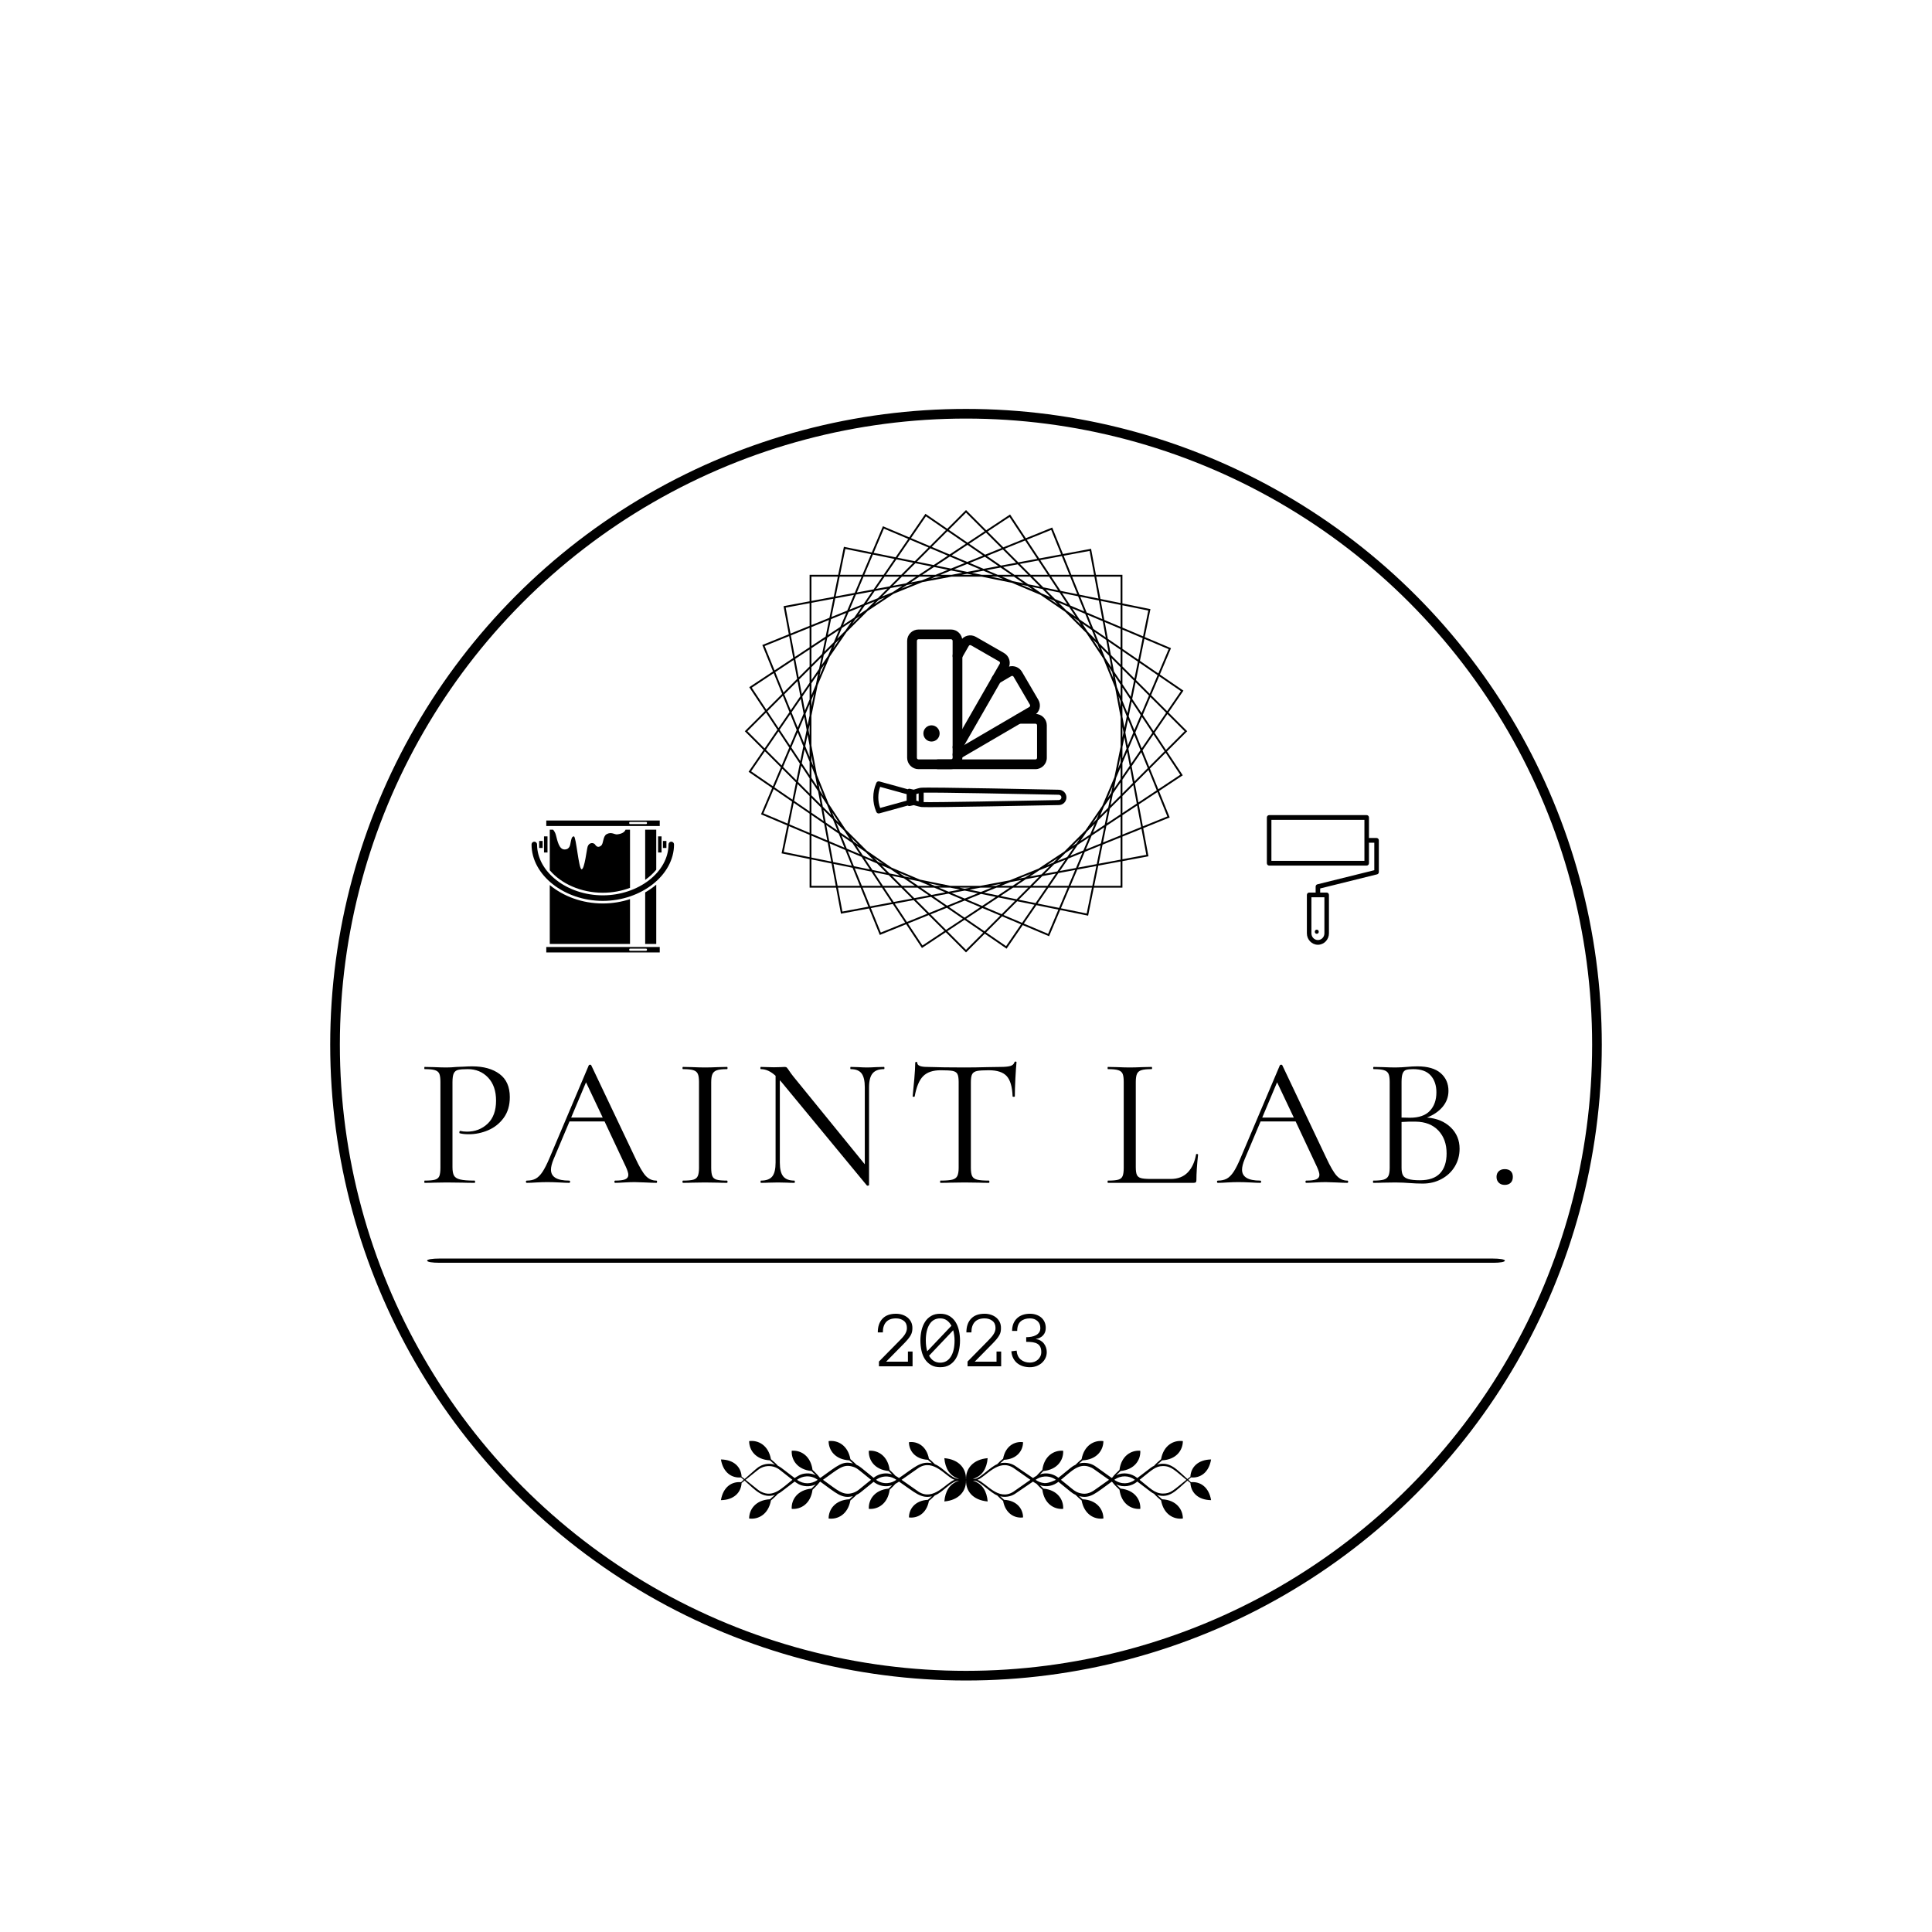 <?xml version="1.0" encoding="UTF-8"?> <svg xmlns="http://www.w3.org/2000/svg" xmlns:xlink="http://www.w3.org/1999/xlink" version="1.1" width="500" height="500" viewBox="0 0 500 500" xml:space="preserve"> <desc>Created with Fabric.js 3.6.3</desc> <defs> </defs> <rect x="0" y="0" width="100%" height="100%" fill="#ffffff"></rect> <g transform="matrix(1 0 0 1 251 291.04)" style=""><path fill="#000000" opacity="1" d="M-133.90 11.00Q-133.90 12.53-133.49 13.23Q-133.08 13.93-131.90 14.21Q-130.73 14.50-128.18 14.50L-128.18 14.50Q-128.04 14.50-128.04 14.79Q-128.04 15.08-128.18 15.08L-128.18 15.08Q-130.15 15.08-131.26 15.03L-131.26 15.03L-135.43 14.98L-138.65 15.03Q-139.56 15.08-141.10 15.08L-141.10 15.08Q-141.19 15.08-141.19 14.79Q-141.19 14.50-141.10 14.50L-141.10 14.50Q-139.27 14.50-138.43 14.26Q-137.59 14.02-137.30 13.33Q-137.02 12.63-137.02 11.19L-137.02 11.19L-137.02-11.03Q-137.02-12.47-137.30-13.15Q-137.59-13.82-138.43-14.08Q-139.27-14.35-141.10-14.35L-141.10-14.35Q-141.19-14.35-141.19-14.63Q-141.19-14.92-141.10-14.92L-141.10-14.92L-138.70-14.87Q-136.68-14.78-135.48-14.78L-135.48-14.78Q-134.28-14.78-132.79-14.92L-132.79-14.92Q-132.22-14.92-130.97-14.99Q-129.72-15.07-128.81-15.07L-128.81-15.07Q-124.39-15.07-121.73-13.10Q-119.06-11.13-119.06-7.10L-119.06-7.10Q-119.06-3.93-120.62-1.77Q-122.18 0.39-124.63 1.45Q-127.08 2.50-129.67 2.50L-129.67 2.50Q-131.06 2.50-131.98 2.26L-131.98 2.26Q-132.12 2.26-132.12 2.02L-132.12 2.02Q-132.12 1.88-132.05 1.73Q-131.98 1.59-131.88 1.64L-131.88 1.64Q-131.11 1.83-130.15 1.83L-130.15 1.83Q-126.98 1.83-124.80-0.23Q-122.62-2.30-122.62-6.19L-122.62-6.19Q-122.62-9.98-124.68-12.16Q-126.74-14.35-129.96-14.35L-129.96-14.35Q-131.69-14.35-132.46-14.15Q-133.22-13.96-133.56-13.27Q-133.90-12.57-133.90-10.94L-133.90-10.94L-133.90 11.00Z"></path><path fill="#000000" opacity="1" d="M-81.14 14.50Q-80.95 14.50-80.95 14.79Q-80.95 15.08-81.14 15.08L-81.14 15.08Q-82.06 15.08-83.98 14.98L-83.98 14.98Q-85.90 14.89-86.76 14.89L-86.76 14.89Q-87.82 14.89-89.45 14.98L-89.45 14.98Q-90.98 15.08-91.80 15.08L-91.80 15.08Q-91.99 15.08-91.99 14.79Q-91.99 14.50-91.80 14.50L-91.80 14.50Q-90.02 14.50-89.21 14.17Q-88.39 13.83-88.39 13.01L-88.39 13.01Q-88.39 12.34-89.02 10.95L-89.02 10.95L-94.54-0.81L-103.61-0.81L-107.74 8.98Q-108.41 10.61-108.41 11.67L-108.41 11.67Q-108.41 14.50-103.70 14.50L-103.70 14.50Q-103.46 14.50-103.46 14.79Q-103.46 15.08-103.70 15.08L-103.70 15.08Q-104.57 15.08-106.20 14.98L-106.20 14.98Q-108.02 14.89-109.37 14.89L-109.37 14.89Q-110.62 14.89-112.25 14.98L-112.25 14.98Q-113.69 15.08-114.65 15.08L-114.65 15.08Q-114.89 15.08-114.89 14.79Q-114.89 14.50-114.65 14.50L-114.65 14.50Q-113.30 14.50-112.37 14.00Q-111.43 13.49-110.59 12.22Q-109.75 10.95-108.74 8.55L-108.74 8.55L-98.62-15.35Q-98.52-15.50-98.28-15.50Q-98.04-15.50-97.99-15.35L-97.99-15.35L-86.66 8.50Q-85.03 12.05-83.88 13.28Q-82.73 14.50-81.14 14.50L-81.14 14.50ZM-99.34-10.94L-103.18-1.82L-95.02-1.82L-99.34-10.94Z"></path><path fill="#000000" opacity="1" d="M-66.94 11.19Q-66.94 12.63-66.65 13.33Q-66.36 14.02-65.52 14.26Q-64.68 14.50-62.86 14.50L-62.86 14.50Q-62.71 14.50-62.71 14.79Q-62.71 15.08-62.86 15.08L-62.86 15.08Q-64.30 15.08-65.16 15.03L-65.16 15.03L-68.57 14.98L-71.88 15.03Q-72.74 15.08-74.23 15.08L-74.23 15.08Q-74.38 15.08-74.38 14.79Q-74.38 14.50-74.23 14.50L-74.23 14.50Q-72.41 14.50-71.57 14.26Q-70.73 14.02-70.42 13.33Q-70.10 12.63-70.10 11.19L-70.10 11.19L-70.10-11.03Q-70.10-12.47-70.42-13.15Q-70.73-13.82-71.57-14.08Q-72.41-14.35-74.23-14.35L-74.23-14.35Q-74.38-14.35-74.38-14.63Q-74.38-14.92-74.23-14.92L-74.23-14.92L-71.88-14.87Q-69.86-14.78-68.57-14.78L-68.57-14.78Q-67.13-14.78-65.11-14.87L-65.11-14.87L-62.86-14.92Q-62.71-14.92-62.71-14.63Q-62.71-14.35-62.86-14.35L-62.86-14.35Q-64.63-14.35-65.47-14.06Q-66.31-13.77-66.62-13.07Q-66.94-12.38-66.94-10.94L-66.94-10.94L-66.94 11.19Z"></path><path fill="#000000" opacity="1" d="M-22.25-14.92Q-22.10-14.92-22.10-14.63Q-22.10-14.35-22.25-14.35L-22.25-14.35Q-24.26-14.35-25.18-13.24Q-26.09-12.14-26.09-9.64L-26.09-9.64L-26.09 15.65Q-26.09 15.75-26.33 15.80Q-26.57 15.85-26.66 15.75L-26.66 15.75L-48.74-10.99L-49.18-11.47L-49.18 9.85Q-49.18 12.34-48.29 13.42Q-47.40 14.50-45.43 14.50L-45.43 14.50Q-45.29 14.50-45.29 14.79Q-45.29 15.08-45.43 15.08L-45.43 15.08Q-46.63 15.08-47.26 15.03L-47.26 15.03L-49.66 14.98L-52.10 15.03Q-52.78 15.08-54.07 15.08L-54.07 15.08Q-54.17 15.08-54.17 14.79Q-54.17 14.50-54.07 14.50L-54.07 14.50Q-52.01 14.50-51.14 13.42Q-50.28 12.34-50.28 9.85L-50.28 9.85L-50.28-12.62Q-52.15-14.35-54.07-14.35L-54.07-14.35Q-54.22-14.35-54.22-14.63Q-54.22-14.92-54.07-14.92L-54.07-14.92L-52.30-14.87Q-51.72-14.83-50.71-14.83L-50.71-14.83Q-49.66-14.83-48.98-14.87Q-48.31-14.92-47.93-14.92L-47.93-14.92Q-47.54-14.92-47.38-14.75Q-47.21-14.59-46.82-14.01L-46.82-14.01Q-46.25-13.15-45.67-12.43L-45.67-12.43L-27.19 10.28L-27.19-9.64Q-27.19-12.14-28.03-13.24Q-28.87-14.35-30.84-14.35L-30.84-14.35Q-30.94-14.35-30.94-14.63Q-30.94-14.92-30.84-14.92L-30.84-14.92L-28.97-14.87Q-27.53-14.78-26.62-14.78L-26.62-14.78Q-25.75-14.78-24.22-14.87L-24.22-14.87L-22.25-14.92Z"></path><path fill="#000000" opacity="1" d="M-7.56-14.06Q-10.58-14.06-12.10-12.52Q-13.61-10.99-14.28-7.29L-14.28-7.29Q-14.28-7.19-14.54-7.19Q-14.81-7.19-14.81-7.29L-14.81-7.29Q-14.62-9.02-14.38-11.80Q-14.14-14.59-14.14-15.98L-14.14-15.98Q-14.14-16.22-13.87-16.22Q-13.61-16.22-13.61-15.98L-13.61-15.98Q-13.61-14.92-11.02-14.92L-11.02-14.92Q-6.94-14.78-1.37-14.78L-1.37-14.78Q1.46-14.78 4.63-14.87L4.63-14.87L7.90-14.92Q9.62-14.92 10.46-15.16Q11.30-15.40 11.54-16.12L11.54-16.12Q11.59-16.31 11.83-16.31Q12.07-16.31 12.07-16.12L12.07-16.12Q11.93-14.73 11.78-11.90Q11.64-9.07 11.64-7.29L11.64-7.29Q11.64-7.19 11.35-7.19Q11.06-7.19 11.06-7.29L11.06-7.29Q10.92-11.03 9.53-12.55Q8.14-14.06 4.92-14.06L4.92-14.06Q2.76-14.06 1.85-13.87Q0.94-13.67 0.60-13.05Q0.26-12.43 0.26-10.94L0.26-10.94L0.26 11.19Q0.26 12.68 0.60 13.35Q0.94 14.02 1.90 14.26Q2.86 14.50 4.92 14.50L4.92 14.50Q5.06 14.50 5.06 14.79Q5.06 15.08 4.92 15.08L4.92 15.08Q3.34 15.08 2.38 15.03L2.38 15.03L-1.37 14.98L-4.97 15.03Q-5.93 15.08-7.61 15.08L-7.61 15.08Q-7.70 15.08-7.70 14.79Q-7.70 14.50-7.61 14.50L-7.61 14.50Q-5.54 14.50-4.58 14.26Q-3.62 14.02-3.26 13.33Q-2.90 12.63-2.90 11.19L-2.90 11.19L-2.90-11.03Q-2.90-12.52-3.24-13.12Q-3.58-13.72-4.49-13.89Q-5.40-14.06-7.56-14.06L-7.56-14.06Z"></path><path fill="#000000" opacity="1" d=""></path><path fill="#000000" opacity="1" d="M42.94-10.99L42.94 11.00Q42.94 12.39 43.22 13.01Q43.51 13.64 44.28 13.85Q45.05 14.07 46.78 14.07L46.78 14.07L52.01 14.07Q54.74 14.07 56.38 12.39Q58.01 10.71 58.54 7.73L58.54 7.73Q58.54 7.59 58.80 7.61Q59.06 7.64 59.06 7.78L59.06 7.78Q58.63 11.77 58.63 14.36L58.63 14.36Q58.63 14.74 58.49 14.91Q58.34 15.08 57.91 15.08L57.91 15.08L35.74 15.08Q35.64 15.08 35.64 14.79Q35.64 14.50 35.74 14.50L35.74 14.50Q37.56 14.50 38.40 14.26Q39.24 14.02 39.53 13.33Q39.82 12.63 39.82 11.19L39.82 11.19L39.82-11.03Q39.82-12.47 39.53-13.15Q39.24-13.82 38.40-14.08Q37.56-14.35 35.74-14.35L35.74-14.35Q35.64-14.35 35.64-14.63Q35.64-14.92 35.74-14.92L35.74-14.92L38.09-14.87Q40.10-14.78 41.35-14.78L41.35-14.78Q42.70-14.78 44.71-14.87L44.71-14.87L47.02-14.92Q47.16-14.92 47.16-14.63Q47.16-14.35 47.02-14.35L47.02-14.35Q45.24-14.35 44.40-14.08Q43.56-13.82 43.25-13.12Q42.94-12.43 42.94-10.99L42.94-10.99Z"></path><path fill="#000000" opacity="1" d="M97.70 14.50Q97.90 14.50 97.90 14.79Q97.90 15.08 97.70 15.08L97.70 15.08Q96.79 15.08 94.87 14.98L94.87 14.98Q92.95 14.89 92.09 14.89L92.09 14.89Q91.03 14.89 89.40 14.98L89.40 14.98Q87.86 15.08 87.05 15.08L87.05 15.08Q86.86 15.08 86.86 14.79Q86.86 14.50 87.05 14.50L87.05 14.50Q88.82 14.50 89.64 14.17Q90.46 13.83 90.46 13.01L90.46 13.01Q90.46 12.34 89.83 10.95L89.83 10.95L84.31-0.81L75.24-0.81L71.11 8.98Q70.44 10.61 70.44 11.67L70.44 11.67Q70.44 14.50 75.14 14.50L75.14 14.50Q75.38 14.50 75.38 14.79Q75.38 15.08 75.14 15.08L75.14 15.08Q74.28 15.08 72.65 14.98L72.65 14.98Q70.82 14.89 69.48 14.89L69.48 14.89Q68.23 14.89 66.60 14.98L66.60 14.98Q65.16 15.08 64.20 15.08L64.20 15.08Q63.96 15.08 63.96 14.79Q63.96 14.50 64.20 14.50L64.20 14.50Q65.54 14.50 66.48 14.00Q67.42 13.49 68.26 12.22Q69.10 10.95 70.10 8.55L70.10 8.55L80.23-15.35Q80.33-15.50 80.57-15.50Q80.81-15.50 80.86-15.35L80.86-15.35L92.18 8.50Q93.82 12.05 94.97 13.28Q96.12 14.50 97.70 14.50L97.70 14.50ZM79.51-10.94L75.67-1.82L83.83-1.82L79.51-10.94Z"></path><path fill="#000000" opacity="1" d="M118.30-1.82Q122.09-1.53 124.42 0.70Q126.74 2.93 126.74 6.25L126.74 6.25Q126.74 8.79 125.50 10.85Q124.25 12.92 122.06 14.09Q119.88 15.27 117.19 15.27L117.19 15.27Q115.61 15.27 113.74 15.13L113.74 15.13Q113.06 15.08 112.15 15.03Q111.24 14.98 110.14 14.98L110.14 14.98L106.87 15.03Q106.01 15.08 104.42 15.08L104.42 15.08Q104.33 15.08 104.33 14.79Q104.33 14.50 104.42 14.50L104.42 14.50Q106.25 14.50 107.11 14.24Q107.98 13.97 108.31 13.30Q108.65 12.63 108.65 11.19L108.65 11.19L108.65-11.03Q108.65-12.47 108.34-13.15Q108.02-13.82 107.16-14.08Q106.30-14.35 104.52-14.35L104.52-14.35Q104.38-14.35 104.38-14.63Q104.38-14.92 104.52-14.92L104.52-14.92L106.87-14.87Q108.89-14.78 110.14-14.78L110.14-14.78Q111.00-14.78 111.74-14.83Q112.49-14.87 113.02-14.92L113.02-14.92Q114.50-15.07 115.80-15.07L115.80-15.07Q119.83-15.07 121.85-13.31Q123.86-11.56 123.86-8.73L123.86-8.73Q123.86-6.43 122.38-4.63Q120.89-2.83 118.30-1.82L118.30-1.82ZM114.74-14.35Q113.50-14.35 112.90-14.15Q112.30-13.96 112.01-13.24Q111.72-12.52 111.72-10.94L111.72-10.94L111.72-1.82L113.88-1.77Q117.38-1.77 119.06-3.57Q120.74-5.37 120.74-8.35L120.74-8.35Q120.74-11.03 119.28-12.69Q117.82-14.35 114.74-14.35L114.74-14.35ZM116.47 14.41Q119.98 14.41 121.68 12.61Q123.38 10.81 123.38 7.45L123.38 7.45Q123.38 3.80 121.25 1.54Q119.11-0.71 115.37-0.76L115.37-0.76Q113.83-0.81 111.72-0.67L111.72-0.67L111.72 11.19Q111.72 12.44 112.08 13.11Q112.44 13.78 113.47 14.09Q114.50 14.41 116.47 14.41L116.47 14.41Z"></path><path fill="#000000" opacity="1" d="M138.41 15.61Q137.45 15.61 136.87 15.03Q136.30 14.45 136.30 13.54L136.30 13.54Q136.30 12.63 136.87 12.08Q137.45 11.53 138.41 11.53L138.41 11.53Q139.42 11.53 139.97 12.05Q140.52 12.58 140.52 13.54L140.52 13.54Q140.52 14.50 139.97 15.05Q139.42 15.61 138.41 15.61L138.41 15.61Z"></path></g><g transform="matrix(3.27 0 0 -0.55 250 326.256)"> <path style="stroke: none; stroke-width: 1; stroke-dasharray: none; stroke-linecap: butt; stroke-dashoffset: 0; stroke-linejoin: miter; stroke-miterlimit: 4; fill: rgb(0,0,0); fill-rule: nonzero; opacity: 1;" transform=" translate(-49.95, -50)" d="M 91.7 49 H 8.3 c -0.6 0 -1 0.4 -1 1 s 0.4 1 1 1 h 83.3 c 0.6 0 1 -0.4 1 -1 S 92.2 49 91.7 49 z" stroke-linecap="round"></path> </g> <g transform="matrix(1 0 0 1 250 347.006)" style=""><path fill="#000000" opacity="1" d="M-13.87-3.32L-13.87-3.32Q-13.87-2.76-13.97-2.32Q-14.07-1.88-14.32-1.43Q-14.57-0.98-14.98-0.48Q-15.39 0.02-16.02 0.67L-16.02 0.67L-20.68 5.40L-15.03 5.40L-15.03 2.77L-13.83 2.77L-13.83 6.60L-22.53 6.60L-22.53 5.36L-17.32 0.07Q-16.92-0.33-16.55-0.73Q-16.19-1.13-15.90-1.54Q-15.62-1.95-15.45-2.40Q-15.29-2.84-15.29-3.32L-15.29-3.32Q-15.29-4.55-16.10-5.18Q-16.92-5.81-18.12-5.81L-18.12-5.81Q-19.80-5.81-20.66-4.88Q-21.52-3.94-21.52-2.18L-21.52-2.18L-22.83-2.18Q-22.83-4.45-21.62-5.73Q-20.41-7.01-18.12-7.01L-18.12-7.01Q-17.26-7.01-16.49-6.76Q-15.73-6.51-15.14-6.04Q-14.55-5.56-14.21-4.88Q-13.87-4.20-13.87-3.32Z"></path><path fill="#000000" opacity="1" d="M-10.40-0.08L-10.40-0.08Q-10.40 1.41-10.04 2.71L-10.04 2.71L-3.77-3.90Q-4.27-4.83-4.99-5.32Q-5.71-5.81-6.68-5.81L-6.68-5.81Q-8.48-5.81-9.44-4.28Q-10.40-2.74-10.40-0.08ZM-3.31-2.74L-9.56 3.85Q-8.54 5.65-6.68 5.65L-6.68 5.65Q-4.91 5.65-3.94 4.12Q-2.96 2.59-2.96-0.08L-2.96-0.08Q-2.96-0.82-3.06-1.48Q-3.15-2.14-3.31-2.74L-3.31-2.74ZM-11.80-0.08L-11.80-0.08Q-11.80-1.42-11.52-2.67Q-11.23-3.92-10.62-4.89Q-10.02-5.85-9.04-6.43Q-8.06-7.01-6.68-7.01L-6.68-7.01Q-5.29-7.01-4.31-6.43Q-3.33-5.85-2.72-4.89Q-2.10-3.92-1.83-2.67Q-1.55-1.42-1.55-0.08L-1.55-0.08Q-1.55 1.26-1.83 2.52Q-2.10 3.77-2.71 4.72Q-3.31 5.67-4.29 6.25Q-5.27 6.83-6.68 6.83L-6.68 6.83Q-8.08 6.83-9.06 6.25Q-10.04 5.67-10.65 4.72Q-11.26 3.77-11.53 2.52Q-11.80 1.26-11.80-0.08Z"></path><path fill="#000000" opacity="1" d="M9.05-3.32L9.05-3.32Q9.05-2.76 8.96-2.32Q8.86-1.88 8.61-1.43Q8.36-0.98 7.95-0.48Q7.54 0.02 6.91 0.67L6.91 0.67L2.25 5.40L7.90 5.40L7.90 2.77L9.10 2.77L9.10 6.60L0.40 6.60L0.40 5.36L5.61 0.07Q6.01-0.33 6.37-0.73Q6.74-1.13 7.02-1.54Q7.31-1.95 7.48-2.40Q7.64-2.84 7.64-3.32L7.64-3.32Q7.64-4.55 6.82-5.18Q6.01-5.81 4.81-5.81L4.81-5.81Q3.13-5.81 2.27-4.88Q1.40-3.94 1.40-2.18L1.40-2.18L0.10-2.18Q0.10-4.45 1.31-5.73Q2.52-7.01 4.81-7.01L4.81-7.01Q5.67-7.01 6.43-6.76Q7.20-6.51 7.79-6.04Q8.38-5.56 8.72-4.88Q9.05-4.20 9.05-3.32Z"></path><path fill="#000000" opacity="1" d="M20.90 2.91L20.90 2.91Q20.90 3.79 20.54 4.51Q20.18 5.23 19.58 5.75Q18.98 6.26 18.20 6.55Q17.41 6.83 16.55 6.83L16.55 6.83Q15.58 6.83 14.74 6.57Q13.90 6.30 13.26 5.79Q12.62 5.27 12.22 4.49Q11.82 3.72 11.74 2.71L11.74 2.71L13.10 2.53Q13.23 4.07 14.18 4.85Q15.13 5.63 16.55 5.63L16.55 5.63Q17.15 5.63 17.69 5.43Q18.22 5.23 18.62 4.86Q19.02 4.49 19.25 4.00Q19.48 3.51 19.48 2.91L19.48 2.91Q19.48 2.09 19.22 1.57Q18.96 1.05 18.47 0.76Q17.98 0.47 17.25 0.36Q16.53 0.26 15.58 0.26L15.58 0.26L15.58-0.94Q16.27-0.94 16.92-1.06Q17.58-1.18 18.09-1.45Q18.60-1.72 18.92-2.17Q19.24-2.62 19.24-3.32L19.24-3.32Q19.24-4.45 18.49-5.13Q17.74-5.81 16.55-5.81L16.55-5.81Q15.05-5.81 14.15-5.03Q13.25-4.24 13.25-2.56L13.25-2.56L11.93-2.56Q11.93-3.61 12.26-4.44Q12.60-5.27 13.21-5.84Q13.81-6.41 14.66-6.71Q15.51-7.01 16.55-7.01L16.55-7.01Q17.41-7.01 18.15-6.76Q18.90-6.51 19.46-6.04Q20.02-5.56 20.33-4.88Q20.64-4.20 20.64-3.32L20.64-3.32Q20.64-2.18 19.96-1.43Q19.28-0.67 18.02-0.48L18.02-0.48Q18.73-0.38 19.27-0.07Q19.80 0.23 20.16 0.70Q20.52 1.16 20.71 1.73Q20.90 2.29 20.90 2.91Z"></path></g><g transform="matrix(0.588 0 0 0.609 342.059 227.423)"> <g style=""> <g transform="matrix(1 0 0 1 -2.174 22.514)"> <circle style="stroke: none; stroke-width: 1; stroke-dasharray: none; stroke-linecap: butt; stroke-dashoffset: 0; stroke-linejoin: miter; stroke-miterlimit: 4; fill: rgb(0,0,0); fill-rule: nonzero; opacity: 1;" cx="0" cy="0" r="0.872"></circle> </g> <g transform="matrix(1 0 0 1 0.5 0.5)"> <path style="stroke: none; stroke-width: 1; stroke-dasharray: none; stroke-linecap: butt; stroke-dashoffset: 0; stroke-linejoin: miter; stroke-miterlimit: 4; fill: rgb(0,0,0); fill-rule: nonzero; opacity: 1;" transform=" translate(-50, -50)" d="M 73.643 32.175 h -3.18 c -0.06 0 -0.112 0.024 -0.169 0.034 v -8.754 c 0 -0.552 -0.447 -1 -1 -1 H 26.357 c -0.552 0 -1 0.448 -1 1 v 19.439 c 0 0.552 0.448 1 1 1 h 42.937 c 0.553 0 1 -0.448 1 -1 v -8.753 c 0.057 0.01 0.109 0.034 0.169 0.034 h 2.18 v 11.687 l -25.05 6 c -0.45 0.107 -0.767 0.51 -0.767 0.973 v 2.53 h -2.857 c -0.552 0 -1 0.447 -1 1 v 16.324 c 0 2.678 2.179 4.856 4.857 4.856 s 4.857 -2.179 4.857 -4.856 V 56.364 c 0 -0.553 -0.447 -1 -1 -1 h -2.857 v -1.741 l 25.05 -6 c 0.449 -0.108 0.767 -0.51 0.767 -0.973 V 33.175 C 74.643 32.623 74.195 32.175 73.643 32.175 z M 68.294 41.894 H 27.357 V 24.455 h 40.937 V 41.894 z M 50.683 72.688 c 0 1.575 -1.282 2.856 -2.857 2.856 s -2.857 -1.281 -2.857 -2.856 V 57.364 h 5.714 V 72.688 z" stroke-linecap="round"></path> </g> </g> </g> <g transform="matrix(1.681 0 0 1.681 252 180.147)"> <g style=""> <g transform="matrix(1 0 0 1 -6.5 5.75)"> <circle style="stroke: none; stroke-width: 1; stroke-dasharray: none; stroke-linecap: butt; stroke-dashoffset: 0; stroke-linejoin: round; stroke-miterlimit: 2; fill: rgb(0,0,0); fill-rule: evenodd; opacity: 1;" cx="0" cy="0" r="1.25"></circle> </g> <g transform="matrix(1 0 0 1 -6 0.5)"> <path style="stroke: none; stroke-width: 1; stroke-dasharray: none; stroke-linecap: butt; stroke-dashoffset: 0; stroke-linejoin: round; stroke-miterlimit: 2; fill: rgb(0,0,0); fill-rule: evenodd; opacity: 1;" transform=" translate(-5.5, -12)" d="M 9.75 3 l 0 18 c 0 0.464 -0.184 0.909 -0.513 1.237 c -0.328 0.329 -0.773 0.513 -1.237 0.513 l -5 0 c -0.464 0 -0.909 -0.184 -1.237 -0.513 c -0.329 -0.328 -0.513 -0.773 -0.513 -1.237 l 0 -18 c 0 -0.464 0.184 -0.909 0.513 -1.237 c 0.328 -0.329 0.773 -0.513 1.237 -0.513 l 5 0 c 0.464 0 0.909 0.184 1.237 0.513 c 0.329 0.328 0.513 0.773 0.513 1.237 Z m -1.5 0 c 0 -0.066 -0.026 -0.13 -0.073 -0.177 c -0.047 -0.047 -0.111 -0.073 -0.177 -0.073 l -5 0 c -0.066 0 -0.13 0.026 -0.177 0.073 c -0.047 0.047 -0.073 0.111 -0.073 0.177 l 0 18 c 0 0.066 0.026 0.13 0.073 0.177 c 0.047 0.047 0.111 0.073 0.177 0.073 l 5 0 c 0.066 0 0.13 -0.026 0.177 -0.073 c 0.047 -0.047 0.073 -0.111 0.073 -0.177 l 0 -18 Z" stroke-linecap="round"></path> </g> <g transform="matrix(1 0 0 1 1.148 -0.366)"> <path style="stroke: none; stroke-width: 1; stroke-dasharray: none; stroke-linecap: butt; stroke-dashoffset: 0; stroke-linejoin: round; stroke-miterlimit: 2; fill: rgb(0,0,0); fill-rule: evenodd; opacity: 1;" transform=" translate(-12.648, -11.134)" d="M 9.651 19.741 c -0.207 0.359 -0.665 0.484 -1.024 0.277 c -0.359 -0.206 -0.484 -0.664 -0.278 -1.023 l 7.163 -12.483 c 0.033 -0.057 0.042 -0.126 0.025 -0.19 c -0.017 -0.064 -0.06 -0.118 -0.117 -0.151 l -4.337 -2.489 c -0.057 -0.033 -0.126 -0.041 -0.19 -0.024 c -0.064 0.017 -0.118 0.059 -0.151 0.117 l -1.091 1.902 c -0.207 0.359 -0.665 0.483 -1.024 0.277 c -0.359 -0.206 -0.484 -0.665 -0.278 -1.024 l 1.092 -1.902 c 0.231 -0.402 0.612 -0.697 1.06 -0.818 c 0.448 -0.121 0.926 -0.06 1.329 0.171 l 4.337 2.489 c 0.402 0.231 0.696 0.612 0.818 1.06 c 0.121 0.448 0.059 0.926 -0.172 1.329 l -7.162 12.482 Z" stroke-linecap="round"></path> </g> <g transform="matrix(1 0 0 1 3.469 2.574)"> <path style="stroke: none; stroke-width: 1; stroke-dasharray: none; stroke-linecap: butt; stroke-dashoffset: 0; stroke-linejoin: round; stroke-miterlimit: 2; fill: rgb(0,0,0); fill-rule: evenodd; opacity: 1;" transform=" translate(-14.969, -14.074)" d="M 9.378 21.155 c -0.357 0.209 -0.817 0.088 -1.026 -0.269 c -0.208 -0.358 -0.088 -0.817 0.27 -1.026 l 11.441 -6.687 c 0.057 -0.033 0.099 -0.088 0.116 -0.152 c 0.017 -0.064 0.007 -0.133 -0.026 -0.19 l -2.523 -4.317 c -0.033 -0.057 -0.088 -0.099 -0.152 -0.115 c -0.064 -0.017 -0.133 -0.008 -0.19 0.026 l -1.91 1.116 c -0.357 0.209 -0.817 0.088 -1.026 -0.269 c -0.208 -0.358 -0.088 -0.818 0.27 -1.026 l 1.909 -1.116 c 0.401 -0.235 0.878 -0.3 1.327 -0.182 c 0.449 0.117 0.833 0.409 1.067 0.809 l 2.523 4.317 c 0.234 0.401 0.3 0.878 0.182 1.327 c -0.118 0.449 -0.409 0.833 -0.81 1.067 l -11.442 6.687 Z" stroke-linecap="round"></path> </g> <g transform="matrix(1 0 0 1 2.5 7)"> <path style="stroke: none; stroke-width: 1; stroke-dasharray: none; stroke-linecap: butt; stroke-dashoffset: 0; stroke-linejoin: round; stroke-miterlimit: 2; fill: rgb(0,0,0); fill-rule: evenodd; opacity: 1;" transform=" translate(-14, -18.5)" d="M 6 22.75 c -0.414 0 -0.75 -0.336 -0.75 -0.75 c 0 -0.414 0.336 -0.75 0.75 -0.75 l 15 0 c 0.138 0 0.25 -0.112 0.25 -0.25 l 0 -5 c 0 -0.066 -0.026 -0.13 -0.073 -0.177 c -0.047 -0.047 -0.111 -0.073 -0.177 -0.073 l -2.5 0 c -0.414 0 -0.75 -0.336 -0.75 -0.75 c 0 -0.414 0.336 -0.75 0.75 -0.75 l 2.5 0 c 0.464 0 0.909 0.184 1.237 0.513 c 0.329 0.328 0.513 0.773 0.513 1.237 l 0 5 c 0 0.966 -0.783 1.75 -1.75 1.75 l -15 0 Z" stroke-linecap="round"></path> </g> </g> </g> <g transform="matrix(0 0.649 0.649 0 251 206.368)"> <path style="stroke: none; stroke-width: 0; stroke-dasharray: none; stroke-linecap: butt; stroke-dashoffset: 0; stroke-linejoin: miter; stroke-miterlimit: 4; fill: rgb(0,0,0); fill-rule: nonzero; opacity: 1;" transform=" translate(-50, -50)" d="M 55.789 12.706 l -0.313 -0.13 c -3.506 -1.452 -7.497 -1.445 -10.998 0.018 l -0.271 0.113 c -0.464 0.194 -0.711 0.703 -0.578 1.188 l 3.124 11.344 c -0.179 0.234 -0.25 0.533 -0.187 0.821 l 0.341 1.543 c -0.216 0.664 -0.688 2.172 -0.759 2.875 c -0.312 3.086 0.75 52.877 0.795 54.974 c 0 1.685 1.371 3.056 3.056 3.056 c 1.685 0 3.056 -1.371 3.056 -3.035 c 0.043 -2.106 1.056 -51.632 0.796 -54.629 c -0.066 -0.779 -0.568 -2.549 -0.764 -3.223 l 0.345 -1.56 c 0.064 -0.288 -0.008 -0.587 -0.187 -0.821 l 3.125 -11.344 C 56.504 13.409 56.255 12.899 55.789 12.706 z M 48.673 28.655 h 2.631 c 0.084 0.298 0.169 0.616 0.249 0.924 h -3.153 C 48.484 29.279 48.577 28.962 48.673 28.655 z M 51.056 85.452 c 0 0.582 -0.474 1.056 -1.056 1.056 c -0.583 0 -1.056 -0.474 -1.056 -1.077 c -0.358 -16.705 -0.958 -47.841 -0.841 -53.852 h 3.779 C 51.999 36.574 51.404 68.47 51.056 85.452 z M 51.294 24.795 h -2.588 l -2.91 -10.568 c 2.698 -0.982 5.71 -0.982 8.409 0.001 L 51.294 24.795 z" stroke-linecap="round"></path> </g> <g transform="matrix(0.459 0 0 0.461 156 229.423)"> <path style="stroke: none; stroke-width: 0; stroke-dasharray: none; stroke-linecap: butt; stroke-dashoffset: 0; stroke-linejoin: miter; stroke-miterlimit: 4; fill: rgb(0,0,0); fill-rule: nonzero; opacity: 1;" transform=" translate(-45, -44.999)" d="M 78.141 25.929 h -1.967 v -9.065 h 1.967 V 25.929 z M 80.877 19.429 H 78.91 v 3.934 h 1.967 V 19.429 z M 11.86 25.929 h 1.967 v -9.065 H 11.86 V 25.929 z M 9.123 23.363 h 1.967 v -3.934 H 9.123 V 23.363 z M 85.17 21.396 c 0 -0.861 -0.697 -1.557 -1.556 -1.557 c -0.86 0 -1.558 0.697 -1.558 1.557 c 0 15.485 -16.969 28.569 -37.056 28.569 c -20.087 0 -37.056 -13.084 -37.056 -28.569 c 0 -0.861 -0.697 -1.557 -1.557 -1.557 c -0.86 0 -1.557 0.697 -1.557 1.557 c 0 17.173 18.396 31.682 40.17 31.682 C 66.775 53.078 85.17 38.569 85.17 21.396 z M 68.904 41.288 c 2.399 -1.679 4.502 -3.599 6.243 -5.702 V 13.1 h -6.243 V 41.288 z M 45 48.509 c 5.457 0 10.674 -0.994 15.351 -2.751 V 13.1 h -2.525 c -0.331 0.954 -1.401 2.28 -4.745 2.652 c -1.45 0.161 -3.205 -1.598 -5.901 -0.128 c -2.196 1.197 -1.683 5.26 -3.094 6.414 c -1.411 1.154 -2.49 0.851 -3.478 -0.642 c -0.627 -0.947 -3.178 -1.41 -4.127 1.137 c -0.502 1.346 -1.744 12.808 -3.412 12.808 c -1.667 0 -3.079 -18.476 -4.362 -18.476 c -1.282 0 -1.472 1.823 -1.796 3.249 c -0.291 1.283 -0.385 4.105 -3.463 4.105 c -3.079 0 -4.005 -4.747 -4.875 -8.081 c -0.366 -1.404 -1.022 -2.387 -1.609 -3.036 h -1.854 v 22.788 C 21.517 43.411 32.64 48.509 45 48.509 z M 60.352 52.096 C 55.574 53.659 50.39 54.533 45 54.533 c -11.594 0 -22.256 -4.014 -29.89 -10.347 v 33.057 h 45.241 V 52.096 z M 68.904 48.318 v 28.925 h 6.243 v -33.27 C 73.247 45.575 71.156 47.032 68.904 48.318 z M 77.114 7.968 v 3.079 H 13.143 V 7.968 H 77.114 z M 69.93 9.361 c 0 -0.331 -0.223 -0.601 -0.498 -0.601 H 60.38 c -0.277 0 -0.499 0.27 -0.499 0.601 c 0 0.333 0.223 0.602 0.499 0.602 h 9.052 C 69.707 9.963 69.93 9.694 69.93 9.361 z M 77.114 78.952 v 3.079 H 13.143 v -3.079 H 77.114 z M 69.93 80.492 c 0 -0.332 -0.223 -0.602 -0.498 -0.602 H 60.38 c -0.277 0 -0.499 0.27 -0.499 0.602 c 0 0.331 0.223 0.601 0.499 0.601 h 9.052 C 69.707 81.093 69.93 80.823 69.93 80.492 z" stroke-linecap="round"></path> </g> <g transform="matrix(1 0 0 1 250 270.37)" clip-path="url(#CLIPPATH_13725)"> <clipPath id="CLIPPATH_13725"> <ellipse transform="matrix(1 0 0 1 0 0)" cx="0" cy="0" rx="164.543" ry="164.543"></ellipse> </clipPath> <ellipse style="stroke: rgb(0,0,0); stroke-width: 5; stroke-dasharray: none; stroke-linecap: butt; stroke-dashoffset: 0; stroke-linejoin: miter; stroke-miterlimit: 4; fill: none; fill-rule: nonzero; opacity: 1;" cx="0" cy="0" rx="164.543" ry="164.543"></ellipse> </g> <g transform="matrix(0.991 -2.4278e-16 2.4278e-16 0.991 250 382.974)"> <path style="stroke: none; stroke-width: 0; stroke-dasharray: none; stroke-linecap: butt; stroke-dashoffset: 0; stroke-linejoin: miter; stroke-miterlimit: 4; fill: rgb(0,0,0); fill-rule: nonzero; opacity: 1;" transform=" translate(-65, -65)" d="M 123.755 64.373 c 2.357 0.231 4.661 -1.182 5.245 -4.687 c -3.401 0.047 -5.275 2.025 -5.4 4.493 c -0.23 0.178 -0.494 0.386 -0.779 0.612 c -2.652 -2.326 -4.494 -4.764 -7.928 -3.748 c 0.455 -0.358 0.888 -0.733 1.312 -1.127 c 3.659 -0.187 5.424 -2.591 5.426 -5.023 c -2.334 -0.312 -5.015 1.026 -5.691 4.725 c -0.555 0.461 -1.407 1.221 -1.837 1.735 c -0.643 0.317 -0.159 -0.027 -4.359 3.184 l -0.001 -0.001 c -1.527 -1.262 -3.646 -1.595 -5.533 -0.738 c 0.428 -0.38 0.792 -0.734 1.143 -1.093 c 3.669 -0.372 5.291 -2.881 5.162 -5.297 c -2.36 -0.186 -4.952 1.306 -5.438 5.01 c -0.489 0.449 -1.507 1.444 -1.841 1.952 c -0.064 0.045 -0.131 0.093 -0.195 0.138 c -4.25 -3.045 -4.327 -3.134 -4.92 -3.427 c -1.098 -0.527 -2.399 -0.658 -3.609 -0.338 c 0.346 -0.288 0.604 -0.513 0.94 -0.826 c 3.659 -0.187 5.424 -2.591 5.426 -5.023 c -2.334 -0.312 -5.016 1.025 -5.691 4.725 c -0.674 0.56 -1.232 1.086 -1.582 1.453 c -0.983 0.459 -0.916 0.538 -4.47 3.404 c -1.164 -0.911 -2.453 -1.237 -3.704 -1.129 c -0.385 0.032 -0.758 0.121 -1.121 0.234 c 0.337 -0.309 0.585 -0.55 0.902 -0.875 c 3.669 -0.372 5.291 -2.881 5.162 -5.297 c -2.36 -0.186 -4.952 1.305 -5.438 5.01 c -0.654 0.601 -1.182 1.153 -1.511 1.534 c -0.337 0.181 -0.647 0.38 -0.932 0.581 c -1.669 -1.137 -3.264 -2.223 -4.755 -3.239 c -1.21 -0.744 -2.606 -0.885 -3.83 -0.61 c 0.189 -0.152 0.392 -0.323 0.601 -0.506 c 0.157 -0.138 0.303 -0.272 0.442 -0.402 c 3.332 -0.179 4.944 -2.377 4.946 -4.601 c -2.15 -0.287 -4.588 0.951 -5.21 4.304 c -0.494 0.407 -1.121 0.968 -1.548 1.44 c -1.739 0.695 -4.32 3.538 -5.647 3.788 c -0.228 0.043 -0.465 0.054 -0.699 0.059 c 2.54 -0.776 3.634 -2.798 3.863 -5.422 c -3.806 0.331 -5.724 2.721 -5.645 5.474 c -0.004 0 -0.008 0 -0.011 0 s -0.008 -0 -0.011 -0 c 0.077 -2.676 -1.721 -5.132 -5.645 -5.474 c 0.229 2.624 1.323 4.646 3.863 5.422 c -2.216 -0.051 -4.007 -2.912 -6.346 -3.847 c -0.426 -0.471 -1.052 -1.031 -1.548 -1.44 c -0.609 -3.288 -3 -4.6 -5.21 -4.304 c 0.002 2.164 1.548 4.418 4.946 4.601 c 0.331 0.31 0.672 0.609 1.043 0.908 c -2.982 -0.67 -4.579 1.12 -8.585 3.849 c -0.285 -0.201 -0.594 -0.4 -0.931 -0.581 c -0.332 -0.385 -0.858 -0.934 -1.512 -1.534 c -0.477 -3.632 -3.014 -5.2 -5.438 -5.01 c -0.126 2.356 1.428 4.919 5.162 5.297 c 0.319 0.327 0.566 0.567 0.902 0.875 c -0.364 -0.114 -0.736 -0.202 -1.121 -0.234 c -1.247 -0.108 -2.537 0.216 -3.704 1.129 c -3.568 -2.877 -3.492 -2.947 -4.47 -3.404 c -0.276 -0.289 -0.662 -0.657 -1.105 -1.046 c -0.165 -0.145 -0.323 -0.279 -0.477 -0.407 c -0.662 -3.628 -3.292 -5.046 -5.691 -4.725 c 0.002 2.367 1.695 4.833 5.426 5.023 c 0.147 0.137 0.301 0.277 0.467 0.422 c 0.164 0.144 0.321 0.277 0.474 0.404 c -2.716 -0.717 -3.763 0.35 -8.53 3.765 c -0.064 -0.045 -0.131 -0.093 -0.195 -0.138 c -0.191 -0.289 -0.721 -0.878 -1.382 -1.52 c -0.158 -0.153 -0.31 -0.296 -0.458 -0.432 c -0.477 -3.632 -3.014 -5.2 -5.438 -5.01 c -0.126 2.356 1.428 4.919 5.162 5.297 c 0.14 0.143 0.286 0.291 0.443 0.444 c 0.246 0.239 0.482 0.457 0.699 0.65 c -0.791 -0.359 -1.657 -0.52 -2.493 -0.466 c -1.563 0.084 -2.364 0.797 -3.041 1.205 c -1.898 -1.452 -1.644 -1.258 -2.975 -2.273 c -0.355 -0.266 -0.714 -0.568 -1.134 -0.793 c -0.082 -0.046 -0.167 -0.078 -0.25 -0.119 c -0.431 -0.515 -1.285 -1.277 -1.837 -1.735 c -0.662 -3.628 -3.292 -5.046 -5.691 -4.725 c 0.002 2.367 1.695 4.833 5.426 5.023 c 0.417 0.388 0.851 0.765 1.312 1.127 c -1.386 -0.41 -2.757 -0.223 -3.847 0.366 c -0.717 0.369 -1.009 0.687 -4.081 3.382 c -0.286 -0.226 -0.55 -0.434 -0.779 -0.612 C 6.279 61.78 4.506 59.735 1 59.686 c 0.572 3.429 2.841 4.922 5.245 4.687 c 0.205 0.186 0.443 0.399 0.7 0.627 c -0.257 0.229 -0.494 0.442 -0.7 0.627 C 3.888 65.397 1.584 66.81 1 70.314 c 3.401 -0.047 5.275 -2.026 5.4 -4.494 c 0.23 -0.178 0.494 -0.386 0.779 -0.612 c 2.852 2.501 4.607 4.732 7.928 3.747 c -0.256 0.202 -0.543 0.439 -0.845 0.705 c -0.165 0.145 -0.319 0.286 -0.467 0.422 c -3.659 0.187 -5.424 2.591 -5.426 5.023 c 2.334 0.312 5.015 -1.025 5.691 -4.725 c 0.154 -0.128 0.313 -0.262 0.477 -0.407 c 0.607 -0.533 1.106 -1.025 1.359 -1.328 c 0.644 -0.317 0.144 0.039 4.359 -3.184 c 0.333 0.2 1.248 1.109 3.041 1.205 c 0.836 0.054 1.702 -0.107 2.493 -0.466 c -0.217 0.193 -0.453 0.411 -0.699 0.65 c -0.157 0.153 -0.303 0.3 -0.443 0.444 c -3.669 0.372 -5.291 2.881 -5.162 5.297 c 2.36 0.186 4.952 -1.305 5.438 -5.009 c 0.148 -0.136 0.3 -0.278 0.458 -0.432 c 0.661 -0.642 1.192 -1.231 1.383 -1.52 c 0.064 -0.045 0.131 -0.093 0.195 -0.138 c 4.204 3.012 5.576 4.545 8.53 3.765 c -0.153 0.127 -0.31 0.26 -0.474 0.404 c -0.165 0.145 -0.319 0.286 -0.466 0.422 c -3.659 0.187 -5.424 2.591 -5.426 5.023 c 2.338 0.313 5.017 -1.032 5.691 -4.725 c 0.154 -0.128 0.313 -0.262 0.477 -0.407 c 0.443 -0.389 0.829 -0.757 1.105 -1.046 c 0.796 -0.372 0.914 -0.516 2.459 -1.771 c 0.677 -0.546 1.351 -1.101 2.011 -1.633 c 1.164 0.911 2.453 1.237 3.704 1.129 c 0.385 -0.032 0.758 -0.121 1.121 -0.235 c -0.337 0.309 -0.589 0.554 -0.902 0.875 c -3.669 0.372 -5.291 2.881 -5.162 5.297 c 2.36 0.186 4.952 -1.305 5.438 -5.009 c 0.654 -0.601 1.183 -1.153 1.512 -1.534 c 0.337 -0.181 0.647 -0.38 0.932 -0.581 c 4.204 2.864 5.69 4.499 8.585 3.849 c -0.372 0.299 -0.711 0.597 -1.043 0.908 c -3.332 0.179 -4.944 2.377 -4.946 4.601 c 2.154 0.288 4.59 -0.958 5.21 -4.304 c 0.496 -0.408 1.122 -0.969 1.548 -1.44 c 2.289 -0.916 4.152 -3.794 6.338 -3.846 c -2.545 0.78 -3.628 2.817 -3.855 5.421 c 3.802 -0.332 5.724 -2.713 5.646 -5.474 c 0.004 -0 0.008 -0 0.011 -0 s 0.008 0 0.011 0 c -0.075 2.666 1.7 5.129 5.646 5.474 c -0.226 -2.595 -1.304 -4.639 -3.855 -5.421 c 0.231 0.005 0.466 0.016 0.691 0.058 c 1.279 0.24 3.933 3.102 5.647 3.788 c 0.425 0.47 1.051 1.03 1.548 1.44 c 0.609 3.288 3 4.599 5.21 4.304 c -0.002 -2.164 -1.548 -4.418 -4.946 -4.601 c -0.139 -0.13 -0.285 -0.264 -0.442 -0.402 c -0.209 -0.184 -0.412 -0.354 -0.601 -0.506 c 1.224 0.275 2.62 0.133 3.83 -0.61 c 1.491 -1.016 3.086 -2.102 4.755 -3.239 c 0.285 0.201 0.594 0.4 0.932 0.581 c 0.331 0.384 0.858 0.934 1.512 1.534 c 0.477 3.632 3.014 5.2 5.438 5.009 c 0.126 -2.351 -1.421 -4.918 -5.162 -5.297 c -0.317 -0.325 -0.567 -0.568 -0.902 -0.875 c 1.764 0.551 3.457 0.176 4.825 -0.894 c 3.506 2.827 3.501 2.951 4.47 3.404 c 0.352 0.369 0.909 0.894 1.582 1.453 c 0.662 3.628 3.292 5.046 5.691 4.725 c -0.002 -2.367 -1.695 -4.833 -5.426 -5.023 c -0.323 -0.3 -0.587 -0.532 -0.94 -0.826 c 2.944 0.777 4.31 -0.742 8.53 -3.765 c 0.064 0.045 0.131 0.093 0.195 0.138 c 0.333 0.506 1.328 1.481 1.841 1.952 c 0.477 3.632 3.014 5.2 5.438 5.009 c 0.126 -2.351 -1.421 -4.918 -5.162 -5.297 c -0.349 -0.358 -0.717 -0.716 -1.143 -1.094 c 1.881 0.855 4.002 0.528 5.533 -0.738 l 0.001 -0 c 4.052 3.098 3.717 2.868 4.359 3.184 c 0.432 0.516 1.288 1.279 1.837 1.735 c 0.662 3.628 3.292 5.046 5.691 4.725 c -0.002 -2.367 -1.695 -4.833 -5.426 -5.023 c -0.426 -0.396 -0.857 -0.769 -1.312 -1.127 c 3.26 0.966 4.871 -1.067 7.928 -3.747 c 0.286 0.226 0.55 0.433 0.779 0.612 c 0.121 2.399 1.893 4.445 5.4 4.494 c -0.569 -3.414 -2.83 -4.923 -5.245 -4.687 c -0.205 -0.186 -0.443 -0.399 -0.7 -0.627 C 123.312 64.772 123.55 64.558 123.755 64.373 z M 11.502 68.118 c -0.577 -0.271 -0.641 -0.373 -4.06 -3.118 c 3.391 -2.722 3.49 -2.849 4.059 -3.117 c 1.315 -0.664 2.994 -0.637 4.326 0.15 c 0.478 0.291 0.353 0.221 3.841 2.968 C 16.863 67.211 14.697 69.732 11.502 68.118 z M 26.16 65.08 c -1.498 1.068 -3.593 1.159 -5.283 -0.08 c 0.711 -0.522 1.551 -0.854 2.462 -0.899 c 0.974 -0.052 1.989 0.226 2.821 0.818 C 26.197 64.946 26.235 64.974 26.272 65 C 26.235 65.026 26.197 65.054 26.16 65.08 z M 38.33 66.513 c -1.212 0.981 -1.764 1.561 -2.862 1.899 c -2.643 0.833 -4.092 -0.78 -7.813 -3.413 c 4.027 -2.848 5.251 -4.22 7.813 -3.412 c 1.138 0.35 1.384 0.72 4.738 3.413 C 39.582 65.5 38.968 66.001 38.33 66.513 z M 44.505 65.859 c -1.13 0.089 -2.237 -0.274 -2.987 -0.859 c 0.761 -0.591 1.865 -0.947 2.987 -0.859 c 0.955 0.073 1.627 0.393 2.316 0.859 C 46.153 65.452 45.483 65.784 44.505 65.859 z M 52.626 68.116 c -1.398 -0.979 -2.893 -2.026 -4.45 -3.116 c 1.557 -1.091 3.052 -2.137 4.449 -3.116 c 3.967 -2.53 7.117 2.365 9.385 3.116 C 59.82 65.726 56.578 70.637 52.626 68.116 z M 77.374 68.116 c -3.967 2.53 -7.117 -2.364 -9.385 -3.116 c 2.19 -0.726 5.432 -5.637 9.385 -3.116 c 1.398 0.979 2.893 2.026 4.45 3.116 C 80.267 66.091 78.772 67.137 77.374 68.116 z M 85.495 65.859 c -0.955 -0.073 -1.631 -0.395 -2.316 -0.859 c 0.665 -0.45 1.334 -0.784 2.316 -0.859 C 86.62 64.053 87.723 64.41 88.482 65 C 88.466 65.013 86.625 65.948 85.495 65.859 z M 99.183 67.24 c -0.965 0.662 -2.361 1.895 -4.65 1.173 c -1.064 -0.328 -1.566 -0.85 -2.862 -1.899 c -0.638 -0.512 -1.252 -1.013 -1.875 -1.513 c 2.788 -2.238 4.774 -4.689 7.965 -3.171 c 0.445 0.206 0.429 0.232 4.586 3.171 C 100.195 66.521 101.122 65.864 99.183 67.24 z M 103.728 65 c 1.793 -1.277 3.848 -1.135 5.395 0 C 107.585 66.128 105.516 66.283 103.728 65 z M 116.417 68.589 c -2.173 -0.028 -3.274 -1.375 -6.085 -3.589 c 3.247 -2.558 4.089 -3.563 6.085 -3.589 c 2.209 -0.016 3.151 1.188 6.141 3.589 C 119.121 67.76 118.425 68.603 116.417 68.589 z" stroke-linecap="round"></path> </g> <g transform="matrix(1.171 0 0 1.171 250 189.244)"> <path style="stroke: none; stroke-width: 0; stroke-dasharray: none; stroke-linecap: butt; stroke-dashoffset: 0; stroke-linejoin: miter; stroke-miterlimit: 4; fill: rgb(0,0,0); fill-rule: nonzero; opacity: 1;" transform=" translate(-50, -50)" d="M 94.418 54.469 l 4.469 -4.469 l -4.14 -4.14 l 3.196 -4.663 l 0.114 -0.166 l -5.212 -3.573 l 2.385 -5.634 l 0.078 -0.185 l -5.801 -2.455 l 1.255 -6.173 l -6.193 -1.259 v -6.32 h -5.854 l -1.037 -5.557 l -0.037 -0.198 l -6.212 1.159 l -2.298 -5.67 l -0.076 -0.187 l -5.838 2.366 l -3.478 -5.252 l -5.269 3.489 l -4.469 -4.469 l -4.14 4.14 l -4.663 -3.196 l -0.166 -0.114 l -3.573 5.212 l -5.634 -2.385 l -0.185 -0.078 l -2.455 5.801 l -6.173 -1.255 l -1.259 6.193 h -6.319 v 5.854 l -5.755 1.074 l 1.159 6.212 l -5.857 2.374 l 2.366 5.838 l -5.252 3.478 l 3.489 5.269 l -4.469 4.469 l 4.14 4.14 l -3.196 4.663 l -0.114 0.166 l 5.212 3.573 l -2.385 5.634 l -0.078 0.185 l 5.801 2.455 l -1.255 6.173 l 6.193 1.259 v 6.32 h 5.854 l 1.037 5.557 l 0.037 0.198 l 6.212 -1.159 l 2.298 5.67 l 0.076 0.187 l 5.838 -2.366 l 3.478 5.252 l 5.269 -3.489 l 4.469 4.469 l 4.14 -4.14 l 4.663 3.196 l 0.166 0.114 l 3.573 -5.213 l 5.634 2.385 l 0.185 0.079 l 2.455 -5.801 l 6.173 1.255 l 1.259 -6.193 h 6.32 v -5.854 l 5.755 -1.074 l -1.159 -6.212 l 5.857 -2.374 l -2.366 -5.838 l 5.252 -3.478 l -3.489 -5.269 Z m 3.899 -4.469 l -4.126 4.126 l -2.511 -3.792 l 2.835 -4.136 l 3.802 3.802 Z M 15.835 68.49 l 2.811 1.927 l 0.691 3.705 l -3.502 -1.482 v -4.149 Z M 84.165 31.51 l -2.811 -1.927 l -0.691 -3.705 l 3.502 1.482 v 4.149 Z M 29.564 78.45 l -2.364 -1.001 l -1.417 -2.14 l 2.036 1.396 l 1.745 1.745 Z m -5.257 -4.641 l -2.107 -1.444 l -0.872 -2.151 l 1.77 1.77 l 1.208 1.825 Z m -8.471 -12.794 l 1.471 2.221 l 0.547 2.933 l -2.018 -2.018 v -3.136 Z M 70.437 21.55 l 2.364 1.001 l 1.417 2.14 l -2.036 -1.396 l -1.745 -1.745 Z m 5.257 4.641 l 2.107 1.444 l 0.872 2.151 l -1.77 -1.77 l -1.208 -1.825 Z m 8.471 12.794 l -1.471 -2.221 l -0.547 -2.933 l 2.018 2.018 v 3.136 Z m -1.367 21.177 l -2.675 6.32 l -3.73 5.442 l -4.665 4.665 l -5.722 3.789 l -6.36 2.577 l -6.485 1.21 h -6.598 l -6.725 -1.367 l -6.319 -2.675 l -5.442 -3.73 l -4.665 -4.665 l -3.789 -5.722 l -2.577 -6.36 l -1.21 -6.486 v -6.598 l 1.367 -6.725 l 2.675 -6.32 l 3.73 -5.442 l 4.665 -4.665 l 5.721 -3.788 l 6.36 -2.577 l 6.486 -1.21 h 6.598 l 6.725 1.367 l 6.319 2.675 l 5.442 3.73 l 4.665 4.665 l 3.789 5.722 l 2.577 6.36 l 1.21 6.486 v 6.598 l -1.367 6.725 Z m 1.367 -4.703 v 1.473 l -0.576 1.362 l 0.576 -2.835 Z m -1.771 6.691 l -0.295 1.449 l -0.833 1.215 l 1.128 -2.664 Z m -60.412 8.149 l -1.042 -1.042 l -0.555 -1.37 l 1.597 2.412 Z m -3.479 -5.983 l -0.816 -1.233 l -0.27 -1.449 l 1.087 2.682 Z m -2.668 -8.96 l 0.451 2.418 l -0.451 -1.113 v -1.304 Z m -0.403 -4.352 l -0.239 -1.282 l 0.239 -1.177 v 2.459 Z m 0.403 -6.462 v -1.473 l 0.576 -1.362 l -0.576 2.835 Z m 1.771 -6.691 l 0.295 -1.449 l 0.833 -1.215 l -1.128 2.664 Z m 60.412 -8.149 l 1.042 1.042 l 0.555 1.37 l -1.597 -2.412 Z m 3.479 5.984 l 0.816 1.233 l 0.27 1.449 l -1.087 -2.681 Z m 2.668 8.96 l -0.451 -2.418 l 0.451 1.113 v 1.304 Z m 0.403 4.352 l 0.239 1.282 l -0.239 1.177 v -2.459 Z m 0 -2.195 v -2.468 l 0.964 2.379 l -0.511 2.516 l -0.453 -2.426 Z m 0 -3.541 v -2.94 l 1.732 2.615 l -0.622 3.062 l -1.109 -2.737 Z m -0.403 -0.994 l -0.822 -2.028 l -0.459 -2.461 l 1.281 1.935 v 2.554 Z m -2.041 -6.366 l -1.389 -2.097 l -0.945 -2.331 l 1.853 1.853 l 0.481 2.576 Z m -2.721 -5.386 l -1.001 -2.469 l 2.587 1.773 l 0.524 2.806 l -2.11 -2.11 Z m -5.669 -5.669 l 1.076 0.737 l 0.663 1.001 l -1.739 -1.739 Z m -5.391 -4.183 l 1.106 0.468 l 0.922 0.922 l -2.028 -1.39 Z m -1.667 -1.143 l -2.065 -1.415 l 2.274 0.462 l 1.806 1.806 l -2.016 -0.853 Z m -1.862 -0.788 l -2.664 -1.128 l 1.449 0.294 l 1.215 0.833 Z m -4.532 -1.918 l -2.316 -0.98 h 2.62 l 2.161 1.481 l -2.465 -0.501 Z m -1.988 -0.404 l -2.835 -0.576 h 1.473 l 1.362 0.576 Z m -4.816 -0.979 l -2.145 -0.436 l 2.511 -0.469 l 2.137 0.905 h -2.503 Z m -2.022 0 h -2.459 l 1.282 -0.239 l 1.177 0.239 Z m -4.654 0 h -2.468 l 2.379 -0.964 l 2.516 0.511 l -2.426 0.453 Z m -2.158 0.403 l -2.417 0.451 l 1.113 -0.451 h 1.304 Z m -4.404 0.822 l -2.461 0.459 l 1.935 -1.281 h 2.554 l -2.028 0.822 Z m -1.874 0.759 l -2.681 1.087 l 1.233 -0.816 l 1.449 -0.27 Z m -4.561 1.848 l -2.331 0.945 l 1.853 -1.853 l 2.576 -0.481 l -2.097 1.389 Z m -1.691 1.12 l -2.412 1.597 l 1.042 -1.042 l 1.37 -0.555 Z m -4.098 2.713 l -1.825 1.208 l 1.444 -2.107 l 2.151 -0.872 l -1.77 1.77 Z m -1.429 1.429 l -1.739 1.739 l 0.737 -1.076 l 1.002 -0.663 Z m -3.291 3.291 l -1.745 1.745 l 1.001 -2.364 l 2.14 -1.417 l -1.396 2.036 Z m -1.241 1.81 l -1.39 2.028 l 0.468 -1.106 l 0.922 -0.922 Z m -2.533 3.696 l -1.415 2.065 l 0.462 -2.274 l 1.806 -1.806 l -0.853 2.016 Z m -1.999 2.917 l -1.687 2.461 v -2.854 l 2.218 -2.218 l -0.531 2.611 Z m -0.206 1.012 l -0.501 2.465 l -0.98 2.316 v -2.62 l 1.481 -2.161 Z m -1.884 5.733 l -1.038 2.453 l -0.575 -3.083 l 1.614 -2.354 v 2.984 Z m 0 1.033 v 2.503 l -0.436 2.145 l -0.469 -2.511 l 0.904 -2.137 Z m -0.649 5.698 l -0.588 2.894 l -1.173 -2.895 l 1.222 -2.888 l 0.539 2.89 Z m 0.197 1.054 l 0.453 2.426 v 2.468 l -0.964 -2.379 l 0.511 -2.516 Z m 0.453 5.967 v 2.94 l -1.732 -2.615 l 0.622 -3.062 l 1.109 2.737 Z m 0.403 0.994 l 0.822 2.028 l 0.459 2.461 l -1.281 -1.935 v -2.554 Z m 2.041 6.366 l 1.389 2.097 l 0.945 2.331 l -1.853 -1.853 l -0.481 -2.576 Z m 2.721 5.386 l 1.001 2.469 l -2.587 -1.773 l -0.524 -2.806 l 2.11 2.11 Z m 5.669 5.669 l -1.076 -0.737 l -0.663 -1.002 l 1.739 1.739 Z m 5.391 4.183 l -1.106 -0.468 l -0.922 -0.922 l 2.029 1.391 Z m 1.667 1.143 l 2.065 1.415 l -2.274 -0.462 l -1.806 -1.806 l 2.016 0.853 Z m 1.861 0.788 l 2.664 1.128 l -1.449 -0.295 l -1.215 -0.833 Z m 4.533 1.918 l 2.316 0.98 h -2.62 l -2.161 -1.481 l 2.465 0.501 Z m 1.988 0.404 l 2.835 0.576 h -1.474 l -1.362 -0.576 Z m 4.816 0.979 l 2.145 0.436 l -2.511 0.469 l -2.137 -0.905 h 2.503 Z m 2.022 0 h 2.46 l -1.282 0.239 l -1.177 -0.239 Z m 4.655 0 h 2.468 l -2.379 0.964 l -2.516 -0.511 l 2.427 -0.453 Z m 2.158 -0.403 l 2.417 -0.451 l -1.113 0.451 h -1.304 Z m 4.404 -0.822 l 2.461 -0.459 l -1.935 1.281 h -2.554 l 2.028 -0.822 Z m 1.874 -0.759 l 2.681 -1.087 l -1.233 0.816 l -1.448 0.27 Z m 4.561 -1.848 l 2.331 -0.945 l -1.853 1.853 l -2.576 0.481 l 2.097 -1.388 Z m 1.691 -1.12 l 2.413 -1.598 l -1.042 1.042 l -1.371 0.555 Z m 4.098 -2.713 l 1.825 -1.208 l -1.444 2.107 l -2.151 0.872 l 1.77 -1.77 Z m 1.429 -1.429 l 1.739 -1.739 l -0.737 1.076 l -1.002 0.663 Z m 3.291 -3.291 l 1.745 -1.745 l -1.001 2.364 l -2.14 1.417 l 1.396 -2.036 Z m 1.241 -1.81 l 1.39 -2.028 l -0.468 1.106 l -0.922 0.922 Z m 2.533 -3.696 l 1.415 -2.065 l -0.462 2.274 l -1.806 1.806 l 0.853 -2.015 Z m 1.999 -2.917 l 1.687 -2.461 v 2.854 l -2.218 2.218 l 0.531 -2.611 Z m 0.206 -1.012 l 0.501 -2.465 l 0.98 -2.316 v 2.62 l -1.481 2.161 Z m 1.884 -5.733 l 1.038 -2.453 l 0.575 3.083 l -1.614 2.354 v -2.984 Z m 0 -1.033 v -2.503 l 0.436 -2.145 l 0.469 2.511 l -0.904 2.137 Z m 0.649 -5.698 l 0.588 -2.894 l 1.173 2.895 l -1.222 2.888 l -0.539 -2.89 Z m 0.733 -3.608 l 0.663 -3.262 l 1.997 3.016 l -1.41 3.331 l -1.25 -3.085 Z m 0.776 -3.82 l 0.751 -3.693 l 2.957 2.957 l -1.636 3.865 l -2.072 -3.129 Z m -0.314 -0.475 l -1.845 -2.786 v -3.342 l 2.569 2.569 l -0.724 3.56 Z m -1.845 -6.698 v -3.408 l 3.422 2.346 l -0.757 3.727 l -2.665 -2.665 Z m -0.403 -0.403 l -2.149 -2.149 l -0.557 -2.987 l 2.706 1.855 v 3.281 Z m -3.28 -6.018 l -2.756 -1.889 l -1.255 -3.097 l 3.345 1.416 l 0.666 3.571 Z m -3.358 -2.302 l -2.425 -1.662 l -1.631 -2.462 l 2.877 1.218 l 1.178 2.907 Z m -4.457 -4.732 l -1.838 -2.775 l 3.545 0.721 l 1.359 3.352 l -3.066 -1.297 Z m -0.671 -0.284 l -2.72 -1.151 l -2.078 -2.078 l 3.074 0.625 l 1.725 2.605 Z m -5.314 -3.745 l -2.363 -2.363 h 3.633 l 2.005 3.029 l -3.275 -0.666 Z m -0.715 -0.145 l -2.611 -0.531 l -2.461 -1.687 h 2.854 l 2.218 2.218 Z m -5.659 -2.62 l -2.507 -1.718 l 3.225 -0.602 l 2.32 2.32 h -3.039 Z m -0.712 0 h -2.984 l -2.453 -1.038 l 3.083 -0.575 l 2.354 1.614 Z m -6.109 -1.323 l -3.078 -1.303 l 3.367 -1.364 l 2.996 2.054 l -3.285 0.613 Z m -0.717 0.134 l -2.89 0.539 l -2.894 -0.588 l 2.895 -1.173 l 2.888 1.222 Z m -6.498 -0.194 l -3.262 -0.663 l 3.016 -1.997 l 3.331 1.41 l -3.085 1.25 Z m -0.675 0.274 l -2.737 1.109 h -2.94 l 2.615 -1.732 l 3.062 0.622 Z m -6.406 1.109 h -3.342 l 2.569 -2.569 l 3.56 0.724 l -2.786 1.845 Z m -0.608 0.403 l -2.221 1.471 l -2.933 0.547 l 2.018 -2.018 h 3.136 Z m -5.855 2.149 l -2.987 0.557 l 1.855 -2.706 h 3.281 l -2.149 2.149 Z m -0.504 0.504 l -2.11 2.11 l -2.469 1.001 l 1.773 -2.587 l 2.806 -0.524 Z m -5.255 3.384 l -3.097 1.255 l 1.416 -3.345 l 3.571 -0.666 l -1.889 2.756 Z m -0.412 0.602 l -1.662 2.424 l -2.462 1.631 l 1.218 -2.877 l 2.907 -1.178 Z m -4.732 4.457 l -2.775 1.838 l 0.72 -3.545 l 3.352 -1.359 l -1.297 3.065 Z m -0.284 0.671 l -1.151 2.72 l -2.079 2.079 l 0.625 -3.074 l 2.605 -1.725 Z m -3.745 5.314 l -2.363 2.363 v -3.633 l 3.029 -2.005 l -0.666 3.275 Z m -2.766 2.766 l -2.41 2.41 l -0.761 -4.079 l 3.171 -2.1 v 3.769 Z m 0 0.569 v 3.039 l -1.718 2.507 l -0.602 -3.225 l 2.32 -2.32 Z m -2.04 6.015 l -2.131 3.108 l -1.428 -3.524 l 2.934 -2.934 l 0.625 3.35 Z m 0.104 0.56 l 0.613 3.285 l -1.303 3.078 l -1.364 -3.367 l 2.054 -2.996 Z m -0.911 6.887 l -1.463 3.456 l -2.317 -3.499 l 2.364 -3.449 l 1.415 3.493 Z m 0.214 0.528 l 1.25 3.085 l -0.663 3.262 l -1.997 -3.016 l 1.41 -3.331 Z m 0.474 6.905 l -0.751 3.693 l -2.957 -2.957 l 1.636 -3.865 l 2.072 3.129 Z m 0.314 0.475 l 1.845 2.786 v 3.342 l -2.569 -2.569 l 0.724 -3.56 Z m 1.845 6.698 v 3.408 l -3.422 -2.346 l 0.757 -3.727 l 2.665 2.665 Z m 0.403 0.403 l 2.149 2.149 l 0.557 2.987 l -2.706 -1.855 v -3.281 Z m 3.28 6.018 l 2.756 1.889 l 1.255 3.097 l -3.345 -1.416 l -0.666 -3.571 Z m 3.358 2.302 l 2.425 1.662 l 1.631 2.463 l -2.877 -1.218 l -1.178 -2.907 Z m 4.457 4.732 l 1.838 2.775 l -3.545 -0.721 l -1.359 -3.352 l 3.065 1.297 Z m 0.671 0.284 l 2.72 1.151 l 2.079 2.079 l -3.074 -0.625 l -1.725 -2.605 Z m 5.314 3.745 l 2.363 2.363 h -3.633 l -2.005 -3.029 l 3.275 0.666 Z m 0.715 0.145 l 2.611 0.531 l 2.461 1.687 h -2.854 l -2.218 -2.218 Z m 5.659 2.62 l 2.507 1.718 l -3.225 0.602 l -2.32 -2.32 h 3.039 Z m 0.712 0 h 2.984 l 2.453 1.038 l -3.083 0.575 l -2.354 -1.614 Z m 6.109 1.323 l 3.078 1.303 l -3.367 1.364 l -2.996 -2.054 l 3.285 -0.613 Z m 0.717 -0.134 l 2.89 -0.539 l 2.894 0.588 l -2.896 1.173 l -2.888 -1.222 Z m 6.498 0.194 l 3.262 0.663 l -3.016 1.997 l -3.331 -1.41 l 3.085 -1.25 Z m 0.675 -0.274 l 2.737 -1.109 h 2.939 l -2.615 1.732 l -3.061 -0.622 Z m 6.406 -1.109 h 3.342 l -2.569 2.569 l -3.56 -0.724 l 2.786 -1.845 Z m 0.608 -0.403 l 2.221 -1.471 l 2.934 -0.547 l -2.018 2.018 h -3.136 Z m 5.855 -2.149 l 2.987 -0.557 l -1.855 2.706 h -3.281 l 2.149 -2.149 Z m 0.504 -0.504 l 2.11 -2.11 l 2.469 -1.001 l -1.773 2.587 l -2.806 0.524 Z m 5.255 -3.384 l 3.097 -1.255 l -1.416 3.345 l -3.571 0.666 l 1.889 -2.756 Z m 0.412 -0.602 l 1.662 -2.425 l 2.462 -1.631 l -1.218 2.877 l -2.907 1.178 Z m 4.732 -4.457 l 2.775 -1.838 l -0.721 3.545 l -3.352 1.359 l 1.297 -3.066 Z m 0.284 -0.671 l 1.151 -2.72 l 2.079 -2.079 l -0.625 3.074 l -2.605 1.725 Z m 3.745 -5.314 l 2.363 -2.363 v 3.633 l -3.029 2.005 l 0.666 -3.275 Z m 2.766 -2.766 l 2.41 -2.41 l 0.761 4.079 l -3.171 2.099 v -3.769 Z m 0 -0.569 v -3.039 l 1.718 -2.506 l 0.602 3.225 l -2.32 2.32 Z m 2.04 -6.015 l 2.131 -3.108 l 1.428 3.524 l -2.934 2.934 l -0.625 -3.35 Z m -0.104 -0.56 l -0.613 -3.285 l 1.303 -3.078 l 1.364 3.367 l -2.054 2.996 Z m 0.911 -6.887 l 1.463 -3.456 l 2.317 3.499 l -2.364 3.449 l -1.415 -3.493 Z m 1.651 -3.901 l 1.676 -3.961 l 3.483 3.483 l -2.785 4.063 l -2.374 -3.586 Z m 1.538 -4.668 l -3.03 -3.03 l 0.777 -3.821 l 3.994 2.738 l -1.741 4.113 Z m -2.527 -7.527 l -3.509 -2.406 v -4.255 l 4.478 1.895 l -0.969 4.765 Z m -3.912 -7.268 l -3.591 -1.52 l -0.786 -4.212 l 4.377 0.89 v 4.843 Z m -4.035 -1.708 l -3.471 -1.469 l -1.409 -3.478 l 4.113 0.836 l 0.767 4.111 Z m -5.061 -5.395 l -1.615 -3.986 h 4.926 l 0.904 4.843 l -4.215 -0.857 Z m -0.473 -0.096 l -3.678 -0.748 l -2.081 -3.142 h 4.182 l 1.576 3.89 Z m -6.025 -4.292 l -2.153 -3.251 l 4.76 -0.888 l 1.678 4.139 h -4.285 Z m -0.483 0 h -3.769 l -2.41 -2.41 l 4.079 -0.761 l 2.1 3.171 Z m -6.523 -2.755 l -3.009 -3.009 l 4.506 -1.826 l 2.685 4.054 l -4.182 0.781 Z m -0.48 0.09 l -3.35 0.625 l -3.108 -2.131 l 3.525 -1.428 l 2.934 2.934 Z m -6.857 -1.779 l -3.535 -2.423 l 3.724 -2.466 l 3.424 3.424 l -3.614 1.464 Z m -0.448 0.181 l -3.493 1.415 l -3.456 -1.463 l 3.499 -2.317 l 3.449 2.364 Z m -7.394 -0.236 l -3.961 -1.676 l 3.483 -3.483 l 4.063 2.785 l -3.586 2.374 Z m -0.403 0.267 l -3.129 2.072 l -3.693 -0.751 l 2.957 -2.957 l 3.865 1.636 Z m -7.295 1.225 l -3.821 -0.777 l 2.738 -3.994 l 4.113 1.741 l -3.03 3.03 Z m -0.341 0.341 l -2.665 2.665 h -3.408 l 2.346 -3.422 l 3.727 0.757 Z m -6.561 2.665 h -4.255 l 1.895 -4.478 l 4.765 0.969 l -2.406 3.509 Z m -0.276 0.403 l -1.927 2.811 l -3.705 0.691 l 1.482 -3.502 h 4.149 Z m -6.106 3.591 l -4.213 0.786 l 0.89 -4.377 h 4.843 l -1.52 3.591 Z m -0.188 0.445 l -1.469 3.47 l -3.478 1.409 l 0.836 -4.113 l 4.111 -0.767 Z m -5.395 5.061 l -3.986 1.615 v -4.926 l 4.843 -0.904 l -0.857 4.215 Z m -0.096 0.474 l -0.747 3.677 l -3.142 2.081 v -4.182 l 3.89 -1.576 Z m -4.292 6.025 l -3.251 2.153 l -0.888 -4.76 l 4.139 -1.678 v 4.285 Z m -2.755 7.006 l -3.009 3.009 l -1.826 -4.506 l 4.054 -2.685 l 0.781 4.182 Z m -1.689 7.336 l -2.423 3.535 l -2.466 -3.724 l 3.424 -3.424 l 1.464 3.614 Z m -0.054 7.841 l -1.676 3.961 l -3.483 -3.483 l 2.785 -4.063 l 2.374 3.586 Z m -1.538 4.668 l 3.03 3.03 l -0.777 3.821 l -3.994 -2.738 l 1.741 -4.113 Z m 2.527 7.527 l 3.509 2.406 v 4.255 l -4.478 -1.895 l 0.969 -4.765 Z m 3.912 7.268 l 3.591 1.52 l 0.786 4.212 l -4.377 -0.89 v -4.843 Z m 4.035 1.708 l 3.471 1.469 l 1.409 3.478 l -4.113 -0.836 l -0.767 -4.111 Z m 5.062 5.395 l 1.615 3.986 h -4.926 l -0.904 -4.843 l 4.215 0.857 Z m 0.473 0.096 l 3.678 0.748 l 2.081 3.142 h -4.182 l -1.576 -3.89 Z m 6.025 4.292 l 2.153 3.251 l -4.76 0.888 l -1.678 -4.139 h 4.285 Z m 0.483 0 h 3.769 l 2.41 2.41 l -4.079 0.761 l -2.1 -3.171 Z m 6.523 2.755 l 3.009 3.009 l -4.506 1.826 l -2.685 -4.054 l 4.182 -0.781 Z m 0.48 -0.09 l 3.35 -0.625 l 3.108 2.131 l -3.525 1.428 l -2.934 -2.934 Z m 6.857 1.779 l 3.535 2.423 l -3.724 2.466 l -3.424 -3.424 l 3.614 -1.464 Z m 0.447 -0.181 l 3.493 -1.415 l 3.456 1.463 l -3.499 2.317 l -3.449 -2.364 Z m 7.394 0.235 l 3.961 1.676 l -3.483 3.483 l -4.063 -2.785 l 3.586 -2.374 Z m 0.403 -0.267 l 3.129 -2.072 l 3.693 0.751 l -2.957 2.957 l -3.865 -1.636 Z m 7.295 -1.225 l 3.821 0.777 l -2.738 3.994 l -4.113 -1.741 l 3.03 -3.03 Z m 0.341 -0.341 l 2.665 -2.665 h 3.408 l -2.346 3.422 l -3.727 -0.757 Z m 6.561 -2.665 h 4.255 l -1.895 4.478 l -4.765 -0.969 l 2.406 -3.509 Z m 0.276 -0.403 l 1.927 -2.811 l 3.705 -0.691 l -1.482 3.502 h -4.149 Z m 6.106 -3.591 l 4.213 -0.786 l -0.89 4.377 h -4.843 l 1.52 -3.591 Z m 0.188 -0.445 l 1.469 -3.47 l 3.478 -1.409 l -0.836 4.113 l -4.111 0.767 Z m 5.395 -5.061 l 3.986 -1.615 v 4.926 l -4.843 0.904 l 0.857 -4.215 Z m 0.096 -0.474 l 0.748 -3.678 l 3.142 -2.081 v 4.182 l -3.89 1.576 Z m 4.292 -6.025 l 3.251 -2.153 l 0.888 4.76 l -4.139 1.677 v -4.285 Z m 2.755 -7.006 l 3.008 -3.009 l 1.826 4.506 l -4.054 2.685 l -0.781 -4.182 Z m 1.689 -7.336 l 2.423 -3.535 l 2.466 3.724 l -3.424 3.424 l -1.464 -3.614 Z m 8.485 -13.091 l -3.04 4.435 l -3.546 -3.546 l 1.772 -4.188 l 4.813 3.299 Z m -2.717 -9.283 l -2.274 5.374 l -4.067 -2.788 l 0.986 -4.852 l 5.355 2.266 Z m -4.493 -8.528 l -1.158 5.699 l -4.56 -1.93 v -4.931 l 5.718 1.162 Z m -6.121 -7.49 v 5.835 l -4.457 -0.906 l -0.92 -4.929 h 5.376 Z m -6.848 -5.688 l 0.986 5.285 h -5.014 l -1.708 -4.215 l 5.736 -1.07 Z m -8.486 -4.643 l 2.192 5.408 l -4.847 0.905 l -2.734 -4.128 l 5.389 -2.184 Z m -9.207 -2.853 l 3.21 4.849 l -4.589 1.86 l -3.487 -3.487 l 4.865 -3.221 Z m -9.624 -0.968 l 4.126 4.126 l -3.792 2.511 l -4.136 -2.835 l 3.802 -3.802 Z m -8.864 0.82 l 4.435 3.04 l -3.546 3.546 l -4.188 -1.772 l 3.299 -4.813 Z m -9.283 2.717 l 5.374 2.274 l -2.788 4.067 l -4.852 -0.986 l 2.266 -5.355 Z m -8.528 4.493 l 5.699 1.158 l -1.93 4.56 h -4.931 l 1.162 -5.718 Z m -7.49 6.121 h 5.835 l -0.906 4.457 l -4.929 0.92 v -5.376 Z m -5.688 6.848 l 5.285 -0.986 v 5.014 l -4.215 1.708 l -1.07 -5.736 Z m -4.643 8.486 l 5.408 -2.192 l 0.905 4.847 l -4.128 2.734 l -2.184 -5.389 Z m -2.853 9.207 l 4.849 -3.211 l 1.86 4.589 l -3.487 3.487 l -3.221 -4.865 Z m -0.968 9.624 l 4.126 -4.126 l 2.511 3.792 l -2.835 4.136 l -3.802 -3.802 Z m 0.82 8.864 l 3.04 -4.435 l 3.546 3.546 l -1.772 4.188 l -4.813 -3.299 Z m 2.717 9.283 l 2.274 -5.374 l 4.067 2.788 l -0.986 4.852 l -5.355 -2.266 Z m 4.493 8.528 l 1.158 -5.699 l 4.56 1.93 v 4.931 l -5.718 -1.162 Z m 6.121 7.49 v -5.835 l 4.457 0.906 l 0.92 4.929 h -5.376 Z m 6.848 5.688 l -0.986 -5.285 h 5.014 l 1.708 4.215 l -5.736 1.07 Z m 8.486 4.643 l -2.192 -5.408 l 4.847 -0.905 l 2.734 4.128 l -5.389 2.184 Z m 9.207 2.853 l -3.21 -4.849 l 4.589 -1.86 l 3.487 3.487 l -4.865 3.221 Z m 9.624 0.968 l -4.126 -4.126 l 3.792 -2.511 l 4.136 2.835 l -3.802 3.802 Z m 8.864 -0.82 l -4.435 -3.04 l 3.546 -3.546 l 4.188 1.772 l -3.299 4.813 Z m 9.283 -2.717 l -5.374 -2.274 l 2.788 -4.067 l 4.852 0.986 l -2.267 5.355 Z m 8.528 -4.494 l -5.699 -1.158 l 1.93 -4.56 h 4.931 l -1.162 5.718 Z m 7.49 -6.121 h -5.835 l 0.906 -4.456 l 4.929 -0.92 v 5.376 Z m 5.688 -6.847 l -5.285 0.986 v -5.014 l 4.215 -1.708 l 1.07 5.736 Z m 4.643 -8.486 l -5.408 2.192 l -0.905 -4.847 l 4.128 -2.734 l 2.184 5.389 Z m -3.856 -10.586 l 3.487 -3.487 l 3.221 4.865 l -4.849 3.21 l -1.86 -4.589 Z" stroke-linecap="round"></path> </g> </svg> 